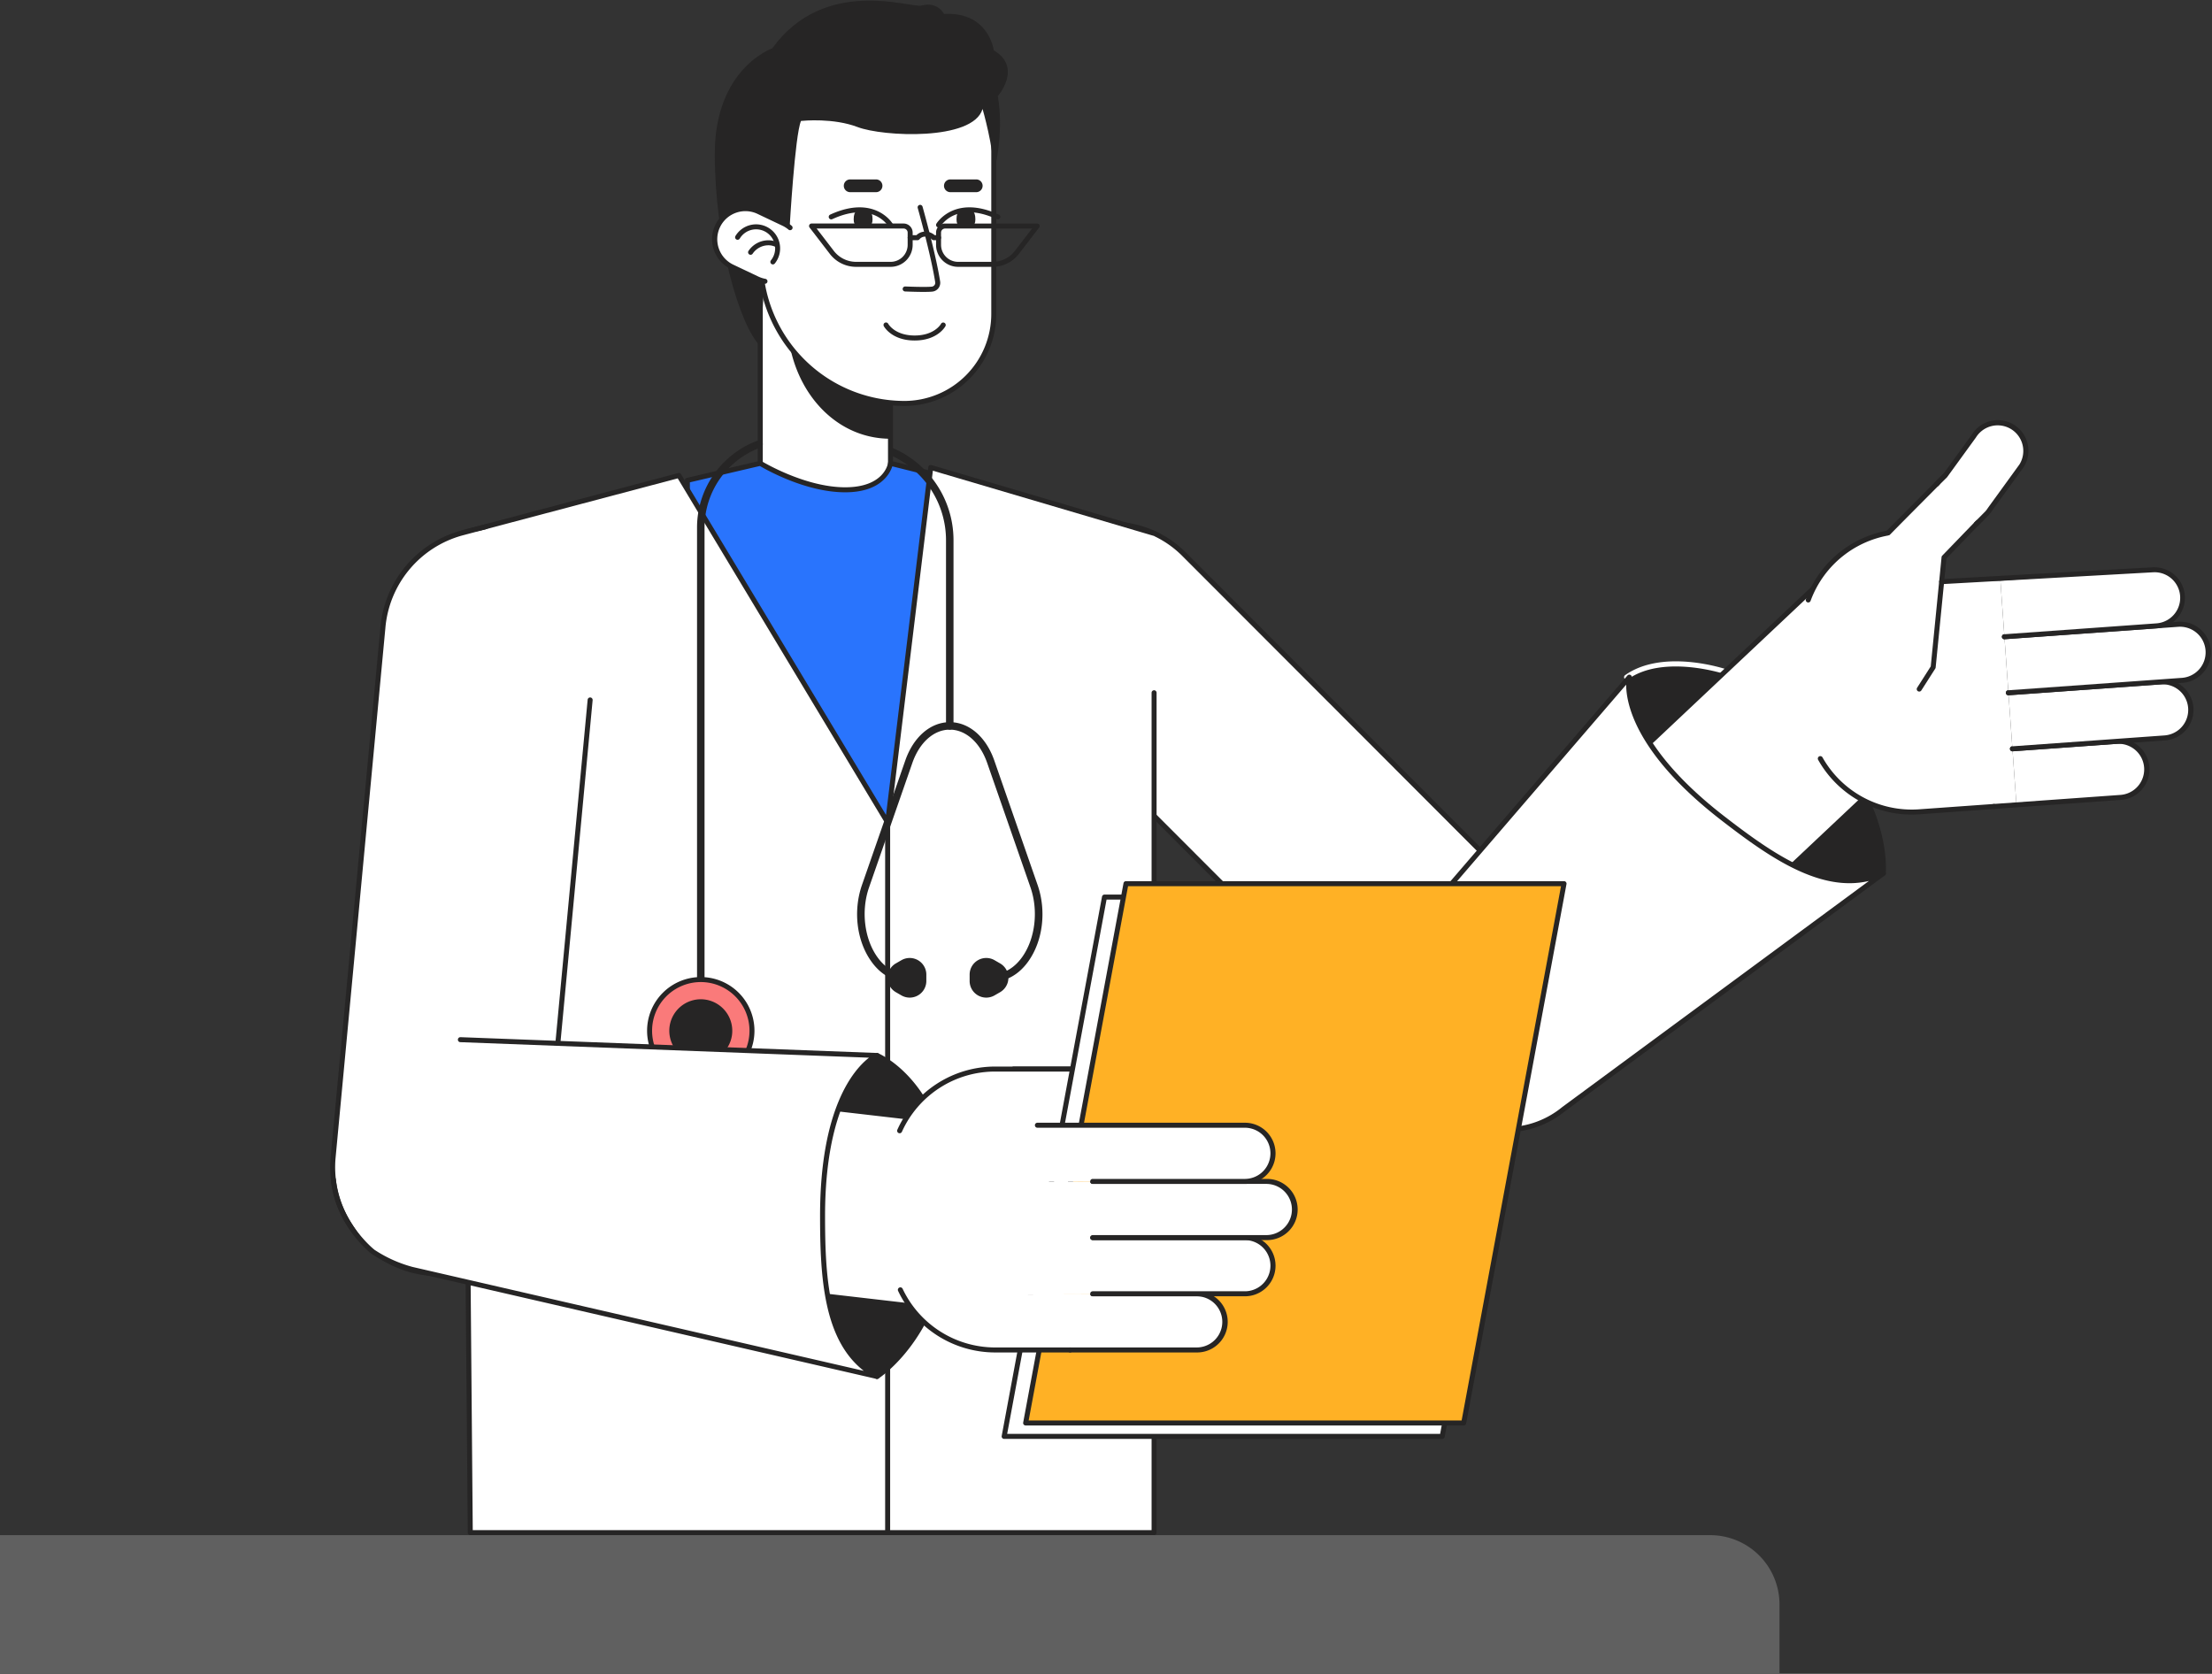 <svg xmlns="http://www.w3.org/2000/svg" xmlns:xlink="http://www.w3.org/1999/xlink" width="670" height="507" viewBox="0 0 670 507">
  <rect x="0" y="0" width="670" height="507" fill="#333333" stroke="none"/>
  <defs>
    <clipPath id="clip-path">
      <rect id="Rectangle_192508" data-name="Rectangle 192508" width="670" height="507" transform="translate(0 1280)" fill="#fff" stroke="#707070" stroke-width="1"/>
    </clipPath>
    <clipPath id="clip-path-2">
      <rect id="Rectangle_181057" data-name="Rectangle 181057" width="569.584" height="464.812" transform="translate(0 0)" fill="none"/>
    </clipPath>
  </defs>
  <g id="doctor" transform="translate(0 -1280)" clip-path="url(#clip-path)">
    <g id="Group_201233" data-name="Group 201233" transform="translate(100 1280.188)">
      <g id="Group_201232" data-name="Group 201232" transform="translate(0 0)" clip-path="url(#clip-path-2)">
        <path id="Path_219939" data-name="Path 219939" d="M1539.692,1393.431a28.379,28.379,0,0,1-40.133.025l-111.21-111.072a28.378,28.378,0,1,1,40.108-40.158l111.21,111.072a28.378,28.378,0,0,1,.025,40.133" transform="translate(-1165.881 -1066.3)" fill="#fff"/>
        <path id="Path_219940" data-name="Path 219940" d="M1514.781,1397.7h0a29.135,29.135,0,0,0,20.589-49.75l-111.21-111.072a29.136,29.136,0,1,0-41.178,41.23l111.21,111.072A28.945,28.945,0,0,0,1514.781,1397.7Zm-111.208-167.829a27.442,27.442,0,0,1,19.519,8.078l111.21,111.072a27.621,27.621,0,0,1-19.519,47.164h0a27.439,27.439,0,0,1-19.517-8.078l-111.21-111.072a27.621,27.621,0,0,1,19.519-47.165Z" transform="translate(-1161.05 -1061.483)" fill="#262525"/>
        <path id="Path_219941" data-name="Path 219941" d="M1514.428,1339.99a31.218,31.218,0,0,1-44.149.027l-119.543-119.671a31.218,31.218,0,1,1,44.122-44.177L1514.4,1295.841a31.218,31.218,0,0,1,.028,44.149" transform="translate(-1136.224 -1008.5)" fill="#fff"/>
        <path id="Path_219942" data-name="Path 219942" d="M1487.521,1345.088h0a31.975,31.975,0,0,0,22.6-54.6l-119.542-119.67a31.975,31.975,0,1,0-45.193,45.247l119.542,119.67A31.767,31.767,0,0,0,1487.521,1345.088ZM1367.98,1162.98a30.264,30.264,0,0,1,21.526,8.909l119.542,119.67a30.461,30.461,0,0,1-21.525,52.014h0a30.259,30.259,0,0,1-21.524-8.908l-119.542-119.67a30.461,30.461,0,0,1,21.525-52.014Z" transform="translate(-1131.407 -1003.683)" fill="#262525"/>
        <path id="Path_219943" data-name="Path 219943" d="M729.349,1488.316s20.416-12.061,50.031,10.829,26.9,48.63,26.9,48.63-33.217,7.585-54.179-4.8-22.75-54.659-22.75-54.659" transform="translate(-335.839 -1283.387)" fill="#262525"/>
        <path id="Path_219944" data-name="Path 219944" d="M739.24,1479.566h0c-9.333,0-14.768,3.147-14.995,3.281a.757.757,0,0,0-.371.684c.074,1.743,2.048,42.828,23.122,55.279,8.091,4.78,18.84,7.2,31.948,7.2a114.957,114.957,0,0,0,22.784-2.318.757.757,0,0,0,.584-.659c.028-.261,2.42-26.424-27.187-49.309C762.965,1484.332,750.891,1479.566,739.24,1479.566Zm-13.829,4.375a31.735,31.735,0,0,1,13.827-2.86h0c11.308,0,23.069,4.659,34.957,13.847,26.56,20.529,26.8,43.607,26.64,47.41a115.257,115.257,0,0,1-21.9,2.162c-12.834,0-23.323-2.353-31.178-6.994C728.58,1526.172,725.7,1488.609,725.411,1483.941Z" transform="translate(-331.119 -1278.571)" fill="#262525"/>
        <path id="Path_219945" data-name="Path 219945" d="M1075.486,1478.754a.753.753,0,0,0,.436-.139c10.844-7.658,29.283-1.572,29.468-1.51a.757.757,0,0,0,.484-1.435c-.785-.265-19.35-6.4-30.826,1.708a.757.757,0,0,0,.438,1.376Z" transform="translate(-682.805 -1273.068)" fill="#fff"/>
        <path id="Path_219946" data-name="Path 219946" d="M696.968,1262.7a28.378,28.378,0,0,1-1.2,40.115L581.338,1410.575a28.378,28.378,0,1,1-38.911-41.319L656.853,1261.5a28.378,28.378,0,0,1,40.115,1.2" transform="translate(-207.578 -1083.457)" fill="#fff"/>
        <path id="Path_219947" data-name="Path 219947" d="M551.229,1415.154c7.27,0,14.748-3.018,20.937-8.847l114.426-107.756a29.136,29.136,0,0,0-39.949-42.422l-103.065,97.057a.757.757,0,1,0,1.038,1.1l103.065-97.057a27.621,27.621,0,0,1,37.873,40.217L571.128,1405.205c-9.882,9.306-23.182,11.1-33.095,4.462l-8.765-7.232a.757.757,0,1,0-.964,1.168l8.825,7.277A25.141,25.141,0,0,0,551.229,1415.154Z" transform="translate(-197.887 -1078.639)" fill="#262525"/>
        <path id="Path_219948" data-name="Path 219948" d="M433.049,1217.822l1.555,21.742a31.644,31.644,0,0,0,33.821,29.306l29.52-2.111-4.856-67.9-17.8.288.729-7.359L462.355,1184a31.644,31.644,0,0,0-29.306,33.821" transform="translate(12.822 -1023.157)" fill="#fff"/>
        <path id="Path_219949" data-name="Path 219949" d="M142.568,1653.758l1.214,16.974,31.548-2.256a8.509,8.509,0,0,0-1.214-16.974Z" transform="translate(366.985 -1427.13)" fill="#fff"/>
        <path id="Path_219950" data-name="Path 219950" d="M137.751,1667.159l.055,0,38.376-2.745a9.266,9.266,0,1,0-1.322-18.484l-31.548,2.256a.757.757,0,0,0,.108,1.511l31.548-2.256a7.751,7.751,0,1,1,1.106,15.463l-38.376,2.745a.757.757,0,0,0,.053,1.512Z" transform="translate(366.187 -1422.312)" fill="#262525"/>
        <path id="Path_219951" data-name="Path 219951" d="M44.42,1522.192l1.214,16.974,46.1-3.3a8.509,8.509,0,0,0-1.214-16.974Z" transform="translate(463.919 -1312.538)" fill="#fff"/>
        <path id="Path_219952" data-name="Path 219952" d="M40.817,1535.105l.055,0,46.1-3.3a9.266,9.266,0,1,0-1.322-18.484l-46.1,3.3a.757.757,0,1,0,.108,1.51l46.1-3.3a7.751,7.751,0,0,1,1.106,15.463l-46.1,3.3a.757.757,0,0,0,.053,1.512Z" transform="translate(468.735 -1307.72)" fill="#262525"/>
        <path id="Path_219953" data-name="Path 219953" d="M5.574,1394.292l1.214,16.974,52.586-3.761a8.509,8.509,0,0,0-1.214-16.974Z" transform="translate(501.551 -1201.612)" fill="#fff"/>
        <path id="Path_219954" data-name="Path 219954" d="M1.969,1407.2l.055,0,52.586-3.76a9.266,9.266,0,1,0-1.322-18.484L.7,1388.718a.757.757,0,1,0,.108,1.51l52.586-3.761a7.751,7.751,0,0,1,1.106,15.463l-52.586,3.761a.757.757,0,0,0,.053,1.513Z" transform="translate(506.369 -1196.793)" fill="#262525"/>
        <path id="Path_219955" data-name="Path 219955" d="M62.291,1272.3l1.214,16.974,46.1-3.3A8.509,8.509,0,0,0,108.386,1269Z" transform="translate(443.62 -1096.591)" fill="#fff"/>
        <path id="Path_219956" data-name="Path 219956" d="M76.487,1285.212l.055,0,46.1-3.3a9.266,9.266,0,0,0-1.322-18.484l-63.883,3.584a.757.757,0,0,0,.085,1.512l63.895-3.584a7.751,7.751,0,1,1,1.117,15.463l-46.1,3.3a.757.757,0,0,0,.053,1.512Z" transform="translate(430.637 -1091.774)" fill="#262525"/>
        <path id="Path_219957" data-name="Path 219957" d="M506.063,1702.224q1.14,0,2.287-.082l22.692-1.623a.757.757,0,1,0-.108-1.51l-22.692,1.623a31.029,31.029,0,0,1-29.17-15.733.757.757,0,0,0-1.321.74A32.567,32.567,0,0,0,506.063,1702.224Z" transform="translate(-27.049 -1455.674)" fill="#262525"/>
        <path id="Path_219958" data-name="Path 219958" d="M523.09,1190.319a.758.758,0,0,0,.711-.5,30.95,30.95,0,0,1,26.815-20.206l22.692-1.623a.757.757,0,1,0-.108-1.51l-22.692,1.623a32.467,32.467,0,0,0-28.129,21.2.758.758,0,0,0,.711,1.018Z" transform="translate(-75.385 -1008.017)" fill="#262525"/>
        <path id="Path_219959" data-name="Path 219959" d="M486.572,1064.076l13.189,10.882,16.107-17.107a8.509,8.509,0,0,0-11.666-12.389Z" transform="translate(-15.059 -901.438)" fill="#fff"/>
        <path id="Path_219960" data-name="Path 219960" d="M490.925,1104.718a.756.756,0,0,0,.639-.35l4.222-6.617a.757.757,0,0,0,.115-.333l3.27-33.017,11.815-12.222a9.265,9.265,0,0,0-12.73-13.466L481,1056.073a.757.757,0,0,0,1.074,1.068l17.235-17.342a7.751,7.751,0,0,1,10.61,11.3L497.9,1063.537a.757.757,0,0,0-.209.452l-3.278,33.1-4.125,6.465a.757.757,0,0,0,.638,1.165Z" transform="translate(-9.603 -895.428)" fill="#262525"/>
        <path id="Path_219961" data-name="Path 219961" d="M427.73,967.494l9.564-13.192a8.509,8.509,0,0,0-14.425-9.027L413.3,958.467a8.509,8.509,0,0,0,14.425,9.027" transform="translate(75.022 -813.408)" fill="#fff"/>
        <path id="Path_219962" data-name="Path 219962" d="M419.321,967.91a.755.755,0,0,0,.537-.223l3.33-3.347a9.354,9.354,0,0,0,.928-1.239l9.535-13.149a9.265,9.265,0,1,0-15.68-9.873l-8.639,11.913-2.591,2.556a.757.757,0,0,0,1.066,1.075l2.671-2.649,8.748-12.049a7.752,7.752,0,1,1,13.17,8.181l-9.535,13.149a8.2,8.2,0,0,1-.779,1.052l-3.3,3.313a.757.757,0,0,0,.537,1.291Z" transform="translate(79.279 -808.613)" fill="#262525"/>
        <path id="Path_219963" data-name="Path 219963" d="M803.361,1508.515s-4.246,17.572,28.374,42.785c16.761,12.954,33.034,23.624,48.555,16.675l-96.82,71.383a27.5,27.5,0,0,1-38.451-3.536l-7.556-8.953a32.376,32.376,0,0,1-.1-41.637Z" transform="translate(-409.851 -1303.587)" fill="#fff"/>
        <path id="Path_219964" data-name="Path 219964" d="M798.558,1502.941a.757.757,0,0,0-.574.263l-66,76.716a33.084,33.084,0,0,0,.1,42.619l7.556,8.953a28.26,28.26,0,0,0,39.509,3.633l96.789-71.359a.757.757,0,0,0-.759-1.3,24.17,24.17,0,0,1-9.939,2.126c-12.585,0-25.6-9.242-37.843-18.708-31.863-24.628-28.142-41.836-28.1-42.008a.757.757,0,0,0-.736-.935ZM761.25,1640.013a26.709,26.709,0,0,1-20.455-9.5l-7.556-8.953a31.569,31.569,0,0,1-.1-40.663l64.463-74.927c0,5.738,2.854,21,28.869,41.109,12.454,9.626,25.707,19.025,38.769,19.025a25.726,25.726,0,0,0,5.894-.679l-92.913,68.5A26.83,26.83,0,0,1,761.25,1640.013Z" transform="translate(-405.048 -1298.77)" fill="#262525"/>
        <path id="Path_219965" data-name="Path 219965" d="M2955.665,642.351h14.962a12.241,12.241,0,0,0,12.241-12.241V575.975a12.241,12.241,0,0,0-12.241-12.241h-14.962a12.241,12.241,0,0,0-12.241,12.241v54.134a12.241,12.241,0,0,0,12.241,12.241" transform="translate(-2813.14 -487.152)" fill="#fff"/>
        <path id="Rectangle_181056" data-name="Rectangle 181056" d="M22.386-5.574H7.425a13.013,13.013,0,0,0-13,13V61.559a13.013,13.013,0,0,0,13,13H22.386a13.013,13.013,0,0,0,13-13V7.425A13.013,13.013,0,0,0,22.386-5.574ZM7.425,73.043A11.5,11.5,0,0,1-4.06,61.559V7.425A11.5,11.5,0,0,1,7.425-4.06H22.386A11.5,11.5,0,0,1,33.87,7.425V61.559A11.5,11.5,0,0,1,22.386,73.043Z" transform="translate(135.1 81.399)" fill="#262525"/>
        <path id="Path_219966" data-name="Path 219966" d="M2943.424,583.439V564.431a12.216,12.216,0,0,1,4.073-.7h14.962a12.241,12.241,0,0,1,12.241,12.241v43.888c-18.045,0-31.276-16.613-31.276-36.424" transform="translate(-2804.972 -487.152)" fill="#262525"/>
        <path id="Path_219967" data-name="Path 219967" d="M2756.8,169.629a27.067,27.067,0,0,0,27.067-27.067V90.468a35.364,35.364,0,1,0-70.728,0v35.5a43.661,43.661,0,0,0,43.661,43.661" transform="translate(-2582.856 -47.618)" fill="#fff"/>
        <path id="Path_219968" data-name="Path 219968" d="M2751.983,165.57a27.856,27.856,0,0,0,27.824-27.824V85.651a36.121,36.121,0,1,0-72.242,0v35.5A44.468,44.468,0,0,0,2751.983,165.57Zm-8.3-114.525a34.646,34.646,0,0,1,34.607,34.607v52.094a26.34,26.34,0,0,1-26.31,26.31,42.952,42.952,0,0,1-42.9-42.9v-35.5A34.646,34.646,0,0,1,2743.686,51.044Z" transform="translate(-2578.039 -42.801)" fill="#262525"/>
        <path id="Path_219969" data-name="Path 219969" d="M2699.23,14.447c15.974-22,42.008-12.1,45.2-12.96,4.979-1.348,6.824,2.55,6.824,2.55,13.6-.761,15.083,11.012,15.083,11.012,8.8,5.245,1.224,13.864,1.224,13.864,2.024,11.754-1.224,23.182-1.224,23.182,0-7.559-3.385-19.224-3.385-19.224l-.044.013c-2.961,9.651-30.162,8.337-37.816,5.411-7.333-2.8-16.387-1.932-17.139-1.853l-.011.006c-1.839,4.219-3.44,32.211-3.44,32.211l-7.341,10.957-1.55,25.027c-6.442-6.442-13.783-32.365-13.783-58.249s17.406-31.947,17.406-31.947" transform="translate(-2565.324 0.003)" fill="#262525"/>
        <path id="Path_219970" data-name="Path 219970" d="M3148.3,481.376l7.562,3.591a9.277,9.277,0,1,0,7.958-16.76l-7.562-3.591a9.277,9.277,0,0,0-7.958,16.76" transform="translate(-3026.503 -400.715)" fill="#fff"/>
        <path id="Path_219971" data-name="Path 219971" d="M3200.933,510.94a.756.756,0,0,0,.59-.282,7.286,7.286,0,1,0-11.919-8.325.757.757,0,1,0,1.3.781,5.772,5.772,0,1,1,9.443,6.593.757.757,0,0,0,.589,1.233Z" transform="translate(-3066.837 -431.038)" fill="#262525"/>
        <path id="Path_219972" data-name="Path 219972" d="M3191.834,538.774a.756.756,0,0,0,.628-.333,5.77,5.77,0,0,1,4.786-2.545,4.841,4.841,0,0,1,2.243.548.757.757,0,0,0,.646-1.37,6.381,6.381,0,0,0-2.889-.693,7.282,7.282,0,0,0-6.041,3.212.757.757,0,0,0,.627,1.181Z" transform="translate(-3064.487 -461.786)" fill="#262525"/>
        <path id="Path_219973" data-name="Path 219973" d="M3177.76,481.7a.757.757,0,0,0,.134-1.5,8.653,8.653,0,0,1-2.167-.7l-7.562-3.591a8.519,8.519,0,1,1,7.308-15.392l7.562,3.591a8.527,8.527,0,0,1,1.827,1.173.757.757,0,1,0,.974-1.159,10.04,10.04,0,0,0-2.151-1.382l-7.562-3.591a10.034,10.034,0,1,0-8.607,18.128l7.562,3.591a10.164,10.164,0,0,0,2.547.823A.763.763,0,0,0,3177.76,481.7Z" transform="translate(-3046.043 -395.925)" fill="#262525"/>
        <path id="Path_219974" data-name="Path 219974" d="M2956.561,467.024a.757.757,0,0,0,.654-1.138c-.052-.09-5.4-8.956-18.924-2.756a.757.757,0,0,0,.631,1.377c12.29-5.633,16.938,2.062,16.983,2.14A.757.757,0,0,0,2956.561,467.024Z" transform="translate(-2786.833 -398.313)" fill="#262525"/>
        <path id="Path_219975" data-name="Path 219975" d="M2983.473,469.308c0,2.178,1.279,2.388,2.856,2.388s2.856-.209,2.856-2.388c0-2.917-1.279-2.917-2.856-2.917s-2.856.036-2.856,2.917" transform="translate(-2824.898 -403.033)" fill="#262525"/>
        <path id="Path_219976" data-name="Path 219976" d="M2699.308,467.023a.757.757,0,0,0,.655-.376c.194-.329,4.762-7.744,16.985-2.142a.757.757,0,0,0,.631-1.377c-13.526-6.2-18.872,2.666-18.925,2.756a.757.757,0,0,0,.654,1.138Z" transform="translate(-2515.027 -398.313)" fill="#262525"/>
        <path id="Path_219977" data-name="Path 219977" d="M2759.9,469.308c0,2.178-1.279,2.388-2.856,2.388s-2.856-.209-2.856-2.388c0-2.917,1.279-2.917,2.856-2.917s2.856.036,2.856,2.917" transform="translate(-2564.467 -403.033)" fill="#262525"/>
        <path id="Path_219978" data-name="Path 219978" d="M2838.821,481.738c1.079,0,2.064-.024,2.683-.094a2.684,2.684,0,0,0,2.35-3.083c-1.333-8.5-5.289-22.5-5.329-22.645a.757.757,0,1,0-1.457.413c.04.14,3.971,14.06,5.29,22.467a1.17,1.17,0,0,1-1.022,1.343c-1.914.214-7.979-.046-8.04-.049a.757.757,0,1,0-.066,1.513C2833.406,481.611,2836.357,481.738,2838.821,481.738Z" transform="translate(-2659.091 -393.504)" fill="#262525"/>
        <path id="Path_219979" data-name="Path 219979" d="M2829.729,723.19c6.918,0,9.231-4.152,9.327-4.329a.757.757,0,0,0-1.332-.721c-.086.155-2.038,3.535-7.995,3.535-6.023,0-7.974-3.5-7.993-3.532a.757.757,0,1,0-1.333.717C2820.5,719.038,2822.811,723.19,2829.729,723.19Z" transform="translate(-2652.693 -620.241)" fill="#262525"/>
        <path id="Path_219980" data-name="Path 219980" d="M2963.38,402.509h7.828a1.934,1.934,0,1,0,0-3.869h-7.828a1.934,1.934,0,1,0,0,3.869" transform="translate(-2805.864 -344.485)" fill="#262525"/>
        <path id="Path_219981" data-name="Path 219981" d="M2739.993,402.509h7.828a1.934,1.934,0,1,0,0-3.869h-7.828a1.934,1.934,0,1,0,0,3.869" transform="translate(-2552.129 -344.485)" fill="#262525"/>
        <path id="Path_219982" data-name="Path 219982" d="M2908.234,510.122h10.491a6.677,6.677,0,0,0,6.669-6.67v-3.7a2.755,2.755,0,0,0-2.752-2.752h-27.868a.757.757,0,0,0-.6,1.218l6.146,8A10.04,10.04,0,0,0,2908.234,510.122Zm14.409-11.607a1.239,1.239,0,0,1,1.238,1.238v3.7a5.161,5.161,0,0,1-5.155,5.155h-10.491a8.517,8.517,0,0,1-6.713-3.309l-5.21-6.784Z" transform="translate(-2748.956 -429.484)" fill="#262525"/>
        <path id="Path_219983" data-name="Path 219983" d="M2617.558,510.122h10.492a10.04,10.04,0,0,0,7.914-3.9l6.146-8a.757.757,0,0,0-.6-1.218h-27.868a2.755,2.755,0,0,0-2.752,2.752v3.7A6.677,6.677,0,0,0,2617.558,510.122Zm22.415-11.607-5.21,6.784a8.517,8.517,0,0,1-6.713,3.309h-10.492a5.161,5.161,0,0,1-5.155-5.155v-3.7a1.239,1.239,0,0,1,1.238-1.238Z" transform="translate(-2427.365 -429.484)" fill="#262525"/>
        <path id="Path_219984" data-name="Path 219984" d="M2831.474,517.6h2.237a.757.757,0,0,0,.616-.317,2.238,2.238,0,0,1,1.742-.771,2.866,2.866,0,0,1,1.971.832.757.757,0,0,0,.568.256h1.466a.757.757,0,1,0,0-1.514h-1.163a4.377,4.377,0,0,0-2.842-1.088,3.806,3.806,0,0,0-2.693,1.088h-1.9a.757.757,0,1,0,0,1.514Z" transform="translate(-2655.792 -445.034)" fill="#262525"/>
        <path id="Path_219985" data-name="Path 219985" d="M2737.484,1185.006h89.505V1038.679l-27.976-7s-1.106,8.021-13.729,8.021-25.712-8.021-25.712-8.021l-22.089,5.157Z" transform="translate(-2629.285 -891.531)" fill="#2974fd"/>
        <path id="Path_219986" data-name="Path 219986" d="M2732.667,1180.946h89.506a.757.757,0,0,0,.757-.757V1033.862a.757.757,0,0,0-.573-.734l-27.975-7a.757.757,0,0,0-.934.631c-.044.3-1.225,7.367-12.979,7.367-12.267,0-25.187-7.83-25.316-7.909a.757.757,0,0,0-.568-.092l-22.089,5.157a.757.757,0,0,0-.585.738v148.166A.757.757,0,0,0,2732.667,1180.946Zm88.749-1.514h-87.991V1032.624l21.205-4.951c1.989,1.176,13.994,7.971,25.839,7.971,10.7,0,13.569-5.7,14.27-7.862l26.677,6.671Z" transform="translate(-2624.469 -886.714)" fill="#262525"/>
        <path id="Path_219987" data-name="Path 219987" d="M2497.788,1040.983l-13.057,107.537L2421.5,1043.4l-65.782,17.431,2.592,302.788h207.122V1060.944Z" transform="translate(-2315.868 -899.567)" fill="#fff"/>
        <path id="Path_219988" data-name="Path 219988" d="M2353.493,1359.563h207.123a.757.757,0,0,0,.757-.757V1104.4a.757.757,0,0,0-1.515,0v253.643H2354.244l-2.581-301.449,64.664-17.135,62.936,104.629a.757.757,0,0,0,1.4-.3l12.949-106.649,66.788,19.709a.757.757,0,1,0,.428-1.453l-67.646-19.962a.757.757,0,0,0-.966.635l-12.792,105.351-62.094-103.23a.757.757,0,0,0-.843-.342l-65.782,17.431a.757.757,0,0,0-.563.738l2.592,302.788A.757.757,0,0,0,2353.493,1359.563Z" transform="translate(-2311.05 -894.751)" fill="#262525"/>
        <path id="Line_732" data-name="Line 732" d="M-4.817,211.043a.757.757,0,0,0,.757-.757V-4.817a.757.757,0,0,0-.757-.757.757.757,0,0,0-.757.757v215.1A.757.757,0,0,0-4.817,211.043Z" transform="translate(173.679 253.769)" fill="#262525"/>
        <path id="Path_219989" data-name="Path 219989" d="M2619.612,1687.41h3.839a1.136,1.136,0,0,0,0-2.272h-3.839c-3.329,0-6.466-1.835-8.835-5.167-3.951-5.557-4.957-14.029-2.5-21.08l13.11-37.68c2.167-6.227,6.511-10.1,11.338-10.1s9.172,3.868,11.338,10.1l13.11,37.68c2.453,7.051,1.447,15.523-2.5,21.08-2.368,3.332-5.506,5.167-8.835,5.167h-3.839a1.136,1.136,0,1,0,0,2.272h3.839c4.084,0,7.879-2.174,10.686-6.122,4.425-6.225,5.523-15.309,2.8-23.143l-13.11-37.68c-2.494-7.168-7.661-11.621-13.484-11.621s-10.989,4.453-13.483,11.621l-13.11,37.68c-2.726,7.834-1.628,16.918,2.8,23.143C2611.732,1685.236,2615.528,1687.41,2619.612,1687.41Z" transform="translate(-2445.047 -1390.287)" fill="#262525"/>
        <path id="Path_219990" data-name="Path 219990" d="M2866.063,2144.958l1.672.965a5.037,5.037,0,0,0,7.555-4.362v-1.93a5.037,5.037,0,0,0-7.555-4.362l-1.672.965a5.036,5.036,0,0,0,0,8.723" transform="translate(-2694.71 -1844.609)" fill="#262525"/>
        <path id="Path_219991" data-name="Path 219991" d="M2689.772,2144.958l-1.672.965a5.037,5.037,0,0,1-7.555-4.362v-1.93a5.037,5.037,0,0,1,7.555-4.362l1.672.965a5.036,5.036,0,0,1,0,8.723" transform="translate(-2486.851 -1844.609)" fill="#262525"/>
        <path id="Path_219992" data-name="Path 219992" d="M2821.53,1083.018a1.136,1.136,0,0,0,1.136-1.136v-56.256a30.4,30.4,0,0,0-18.124-27.8,1.136,1.136,0,0,0-.917,2.078,28.13,28.13,0,0,1,16.769,25.723v56.256A1.136,1.136,0,0,0,2821.53,1083.018Z" transform="translate(-2633.854 -862.189)" fill="#262525"/>
        <path id="Path_219993" data-name="Path 219993" d="M3229.5,1168.007a1.136,1.136,0,0,0,1.136-1.136V1006.924a25.818,25.818,0,0,1,16.874-24.162,1.136,1.136,0,1,0-.781-2.133,28.1,28.1,0,0,0-18.364,26.294v159.947A1.136,1.136,0,0,0,3229.5,1168.007Z" transform="translate(-3117.236 -847.353)" fill="#262525"/>
        <path id="Path_219994" data-name="Path 219994" d="M3283.284,2198.265a15.508,15.508,0,1,1-15.508-15.508,15.508,15.508,0,0,1,15.508,15.508" transform="translate(-3155.512 -1886.235)" fill="#fa7a7a"/>
        <path id="Ellipse_10742" data-name="Ellipse 10742" d="M16.265,32.53A16.265,16.265,0,1,0,0,16.265,16.284,16.284,0,0,0,16.265,32.53Zm0-31.016A14.751,14.751,0,1,1,1.514,16.265,14.767,14.767,0,0,1,16.265,1.514Z" transform="translate(112.264 335.033) rotate(-135)" fill="#262525"/>
        <path id="Path_219995" data-name="Path 219995" d="M3319.347,2241.055a8.781,8.781,0,1,1-8.781-8.781,8.781,8.781,0,0,1,8.781,8.781" transform="translate(-3198.302 -1929.025)" fill="#262525"/>
        <path id="Ellipse_10743" data-name="Ellipse 10743" d="M9.538,19.077A9.538,9.538,0,1,0,0,9.538,9.549,9.549,0,0,0,9.538,19.077Zm0-17.562A8.024,8.024,0,1,1,1.514,9.538,8.033,8.033,0,0,1,9.538,1.514Z" transform="translate(120.152 322.973) rotate(-170.783)" fill="#262525"/>
        <path id="Path_219996" data-name="Path 219996" d="M3662.383,1426.786a28.379,28.379,0,0,1-25.882-30.673l13.267-156.616a28.378,28.378,0,0,1,56.554,4.791L3693.056,1400.9a28.378,28.378,0,0,1-30.673,25.882" transform="translate(-3630.837 -1048.66)" fill="#fff"/>
        <path id="Path_219997" data-name="Path 219997" d="M3659.989,1422.83a29.3,29.3,0,0,0,29-26.678l13.268-156.616a29.136,29.136,0,0,0-26.573-31.491c-.827-.07-1.665-.106-2.491-.106a29.3,29.3,0,0,0-29,26.678l-13.267,156.616a29.135,29.135,0,0,0,26.573,31.491C3658.325,1422.794,3659.163,1422.83,3659.989,1422.83Zm13.2-213.376c.783,0,1.579.034,2.364.1a27.621,27.621,0,0,1,25.191,29.854l-13.267,156.616a27.776,27.776,0,0,1-27.491,25.292c-.783,0-1.579-.034-2.364-.1a27.621,27.621,0,0,1-25.191-29.854l13.267-156.616A27.775,27.775,0,0,1,3673.192,1209.454Z" transform="translate(-3626.015 -1043.844)" fill="#262525"/>
        <path id="Path_219998" data-name="Path 219998" d="M3630.582,1406.977a32.273,32.273,0,0,1-29.433-34.881l15.088-160.505a32.272,32.272,0,1,1,64.314,5.448l-15.088,160.505a32.273,32.273,0,0,1-34.882,29.433" transform="translate(-3600.274 -1021.463)" fill="#fff"/>
        <path id="Path_219999" data-name="Path 219999" d="M3640.652,1395.036a33.035,33.035,0,0,0,32.856-30.244l13.56-144.244a.757.757,0,0,0-1.508-.142L3672,1364.657a31.515,31.515,0,1,1-62.806-5.313l15.087-160.5a31.85,31.85,0,0,1,23.33-28.2l7.346-1.947a.757.757,0,0,0-.388-1.464l-7.346,1.947a33.365,33.365,0,0,0-24.45,29.529l-15.087,160.5a33.069,33.069,0,0,0,30.123,35.707Q3639.235,1395.036,3640.652,1395.036Z" transform="translate(-3607.565 -1008.647)" fill="#262525"/>
        <path id="Path_220000" data-name="Path 220000" d="M2840.842,2352.031s22.028,8.777,22.028,46.208-22.028,51.02-22.028,51.02-26.314-21.643-29.334-45.8,29.334-51.427,29.334-51.427" transform="translate(-2675.195 -2032.513)" fill="#262525"/>
        <path id="Path_220001" data-name="Path 220001" d="M2836.028,2346.457a.757.757,0,0,0-.488.178c-1.334,1.124-32.634,27.812-29.6,52.1,3.022,24.179,29.339,46.074,29.6,46.293a.757.757,0,0,0,.878.06c.224-.138,22.388-14.245,22.388-51.665,0-37.511-22.28-46.822-22.5-46.912A.756.756,0,0,0,2836.028,2346.457Zm.051,97.036c-3.407-2.934-25.9-23.053-28.635-44.946-2.764-22.115,25.185-47.357,28.711-50.442,2.977,1.452,21.143,11.708,21.143,45.317C2857.3,2426.989,2839.186,2441.29,2836.08,2443.493Z" transform="translate(-2670.381 -2027.696)" fill="#262525"/>
        <path id="Path_220002" data-name="Path 220002" d="M2793.673,2420.516a28.379,28.379,0,0,1-31.451,24.93l-156.137-18.058a28.378,28.378,0,0,1,6.521-56.381l156.136,18.057a28.379,28.379,0,0,1,24.93,31.451" transform="translate(-2574.897 -2048.748)" fill="#fff"/>
        <path id="Path_220003" data-name="Path 220003" d="M2760.69,2441.577h0A29.137,29.137,0,0,0,2764,2383.5l-156.136-18.057a29.581,29.581,0,0,0-3.382-.2,29.137,29.137,0,0,0-3.312,58.081l156.136,18.058A29.575,29.575,0,0,0,2760.69,2441.577Zm-156.2-74.82a27.994,27.994,0,0,1,3.208.186L2763.83,2385a27.623,27.623,0,0,1-3.138,55.063h0a28.036,28.036,0,0,1-3.207-.186l-156.136-18.058a27.623,27.623,0,0,1,3.138-55.062Z" transform="translate(-2570.071 -2043.931)" fill="#262525"/>
        <path id="Path_220004" data-name="Path 220004" d="M3135.626,2321.418s-16.5,7.386-16.5,48.614c0,21.184,1.51,40.583,16.5,48.614L2994.8,2386.213a27.5,27.5,0,0,1-20.716-32.585l2.463-11.454a32.377,32.377,0,0,1,32.88-25.545Z" transform="translate(-2969.979 -2001.9)" fill="#fff"/>
        <path id="Path_220005" data-name="Path 220005" d="M3133.319,2414.738a.757.757,0,0,0,.357-1.425c-14.857-7.96-16.1-28.051-16.1-47.947,0-40.125,15.894-47.851,16.055-47.924a.758.758,0,0,0-.283-1.447l-126.2-4.789a.757.757,0,0,0-.057,1.513l123.8,4.7c-4.562,3.546-14.829,15.17-14.829,47.948,0,18.638,1.094,37.458,13.251,46.915l-136.653-31.472a39.4,39.4,0,0,1-11.55-5.194c-.08-.063-10.45-8.245-11.712-21.343a.757.757,0,0,0-1.508.145c1.327,13.765,11.869,22.066,12.317,22.413a40.541,40.541,0,0,0,12.113,5.454l140.829,32.434A.754.754,0,0,0,3133.319,2414.738Z" transform="translate(-2967.671 -1997.234)" fill="#262525"/>
        <path id="Path_220006" data-name="Path 220006" d="M2316.413,2382.3v17.017h39.367a8.509,8.509,0,0,0,0-17.017Z" transform="translate(-2109.384 -2058.673)" fill="#fff"/>
        <path id="Path_220007" data-name="Path 220007" d="M2318.79,2395.26h32.174a9.266,9.266,0,0,0,0-18.531H2311.6a.757.757,0,1,0,0,1.514h39.367a7.751,7.751,0,0,1,0,15.5H2318.79a.757.757,0,0,0,0,1.514Z" transform="translate(-2104.567 -2053.856)" fill="#262525"/>
        <path id="Path_220008" data-name="Path 220008" d="M2492.625,2413.947v21.8a31.644,31.644,0,0,0,31.645,31.644h29.6V2382.3h-29.6a31.644,31.644,0,0,0-31.644,31.644" transform="translate(-2322.897 -2058.673)" fill="#fff"/>
        <path id="Path_220009" data-name="Path 220009" d="M1622.291,2162.224H1489.607L1520,1998.865h132.684Z" transform="translate(-1285.454 -1727.324)" fill="#fff"/>
        <path id="Path_220010" data-name="Path 220010" d="M1484.79,2158.164h132.684a.757.757,0,0,0,.745-.619l30.388-163.358a.757.757,0,0,0-.745-.9H1515.178a.757.757,0,0,0-.745.619l-30.388,163.358a.758.758,0,0,0,.744.9Zm132.054-1.515H1485.7l30.106-161.844h131.143Z" transform="translate(-1280.637 -1722.508)" fill="#262525"/>
        <path id="Path_220011" data-name="Path 220011" d="M1574.388,2132.3H1441.7l30.388-163.358h132.684Z" transform="translate(-1231.043 -1701.47)" fill="#ffb125"/>
        <path id="Path_220012" data-name="Path 220012" d="M1436.887,2128.245h132.684a.758.758,0,0,0,.745-.619l30.388-163.358a.757.757,0,0,0-.744-.9H1467.275a.757.757,0,0,0-.744.619l-30.388,163.358a.757.757,0,0,0,.745.9Zm132.054-1.514H1437.8l30.106-161.844h131.143Z" transform="translate(-1226.226 -1696.653)" fill="#262525"/>
        <path id="Path_220013" data-name="Path 220013" d="M2205.905,2883.66l-8.738,11.421,9.161,4.176,7.49,1.108,62.113.02a8.509,8.509,0,0,0,0-17.017Z" transform="translate(-2013.335 -2491.67)" fill="#fff"/>
        <path id="Path_220014" data-name="Path 220014" d="M2192.352,2896.327h38.474a9.266,9.266,0,0,0,0-18.532H2199.2a.757.757,0,0,0,0,1.515h31.628a7.751,7.751,0,0,1,0,15.5h-38.474a.757.757,0,0,0,0,1.515Z" transform="translate(-1968.229 -2486.854)" fill="#262525"/>
        <path id="Path_220015" data-name="Path 220015" d="M2104.36,2752.594l-14.55,18.088,93.544-.323a8.509,8.509,0,0,0,0-17.017Z" transform="translate(-1906.174 -2378.661)" fill="#fff"/>
        <path id="Path_220016" data-name="Path 220016" d="M2084.994,2771.06h46.213a9.266,9.266,0,0,0,0-18.531h-46.213a.757.757,0,1,0,0,1.514h46.213a7.751,7.751,0,0,1,0,15.5h-46.213a.757.757,0,1,0,0,1.514Z" transform="translate(-1854.026 -2378.604)" fill="#262525"/>
        <path id="Path_220017" data-name="Path 220017" d="M2048.142,2632.944l-6.234,16.468,81.461.441a8.509,8.509,0,0,0,0-17.017Z" transform="translate(-1839.681 -2275.172)" fill="#fff"/>
        <path id="Path_220018" data-name="Path 220018" d="M2037.089,2645.793h52.72a9.266,9.266,0,1,0,0-18.531h-52.72a.757.757,0,1,0,0,1.514h52.72a7.751,7.751,0,0,1,0,15.5h-52.72a.757.757,0,1,0,0,1.514Z" transform="translate(-1806.122 -2270.355)" fill="#262525"/>
        <path id="Path_220019" data-name="Path 220019" d="M2095.572,2507.57l-5.762,17.125,68.72-.108a8.509,8.509,0,0,0,0-17.017Z" transform="translate(-1881.349 -2166.923)" fill="#fff"/>
        <path id="Path_220020" data-name="Path 220020" d="M2101.738,2520.526h46.213a9.266,9.266,0,0,0,0-18.531h-62.958a.757.757,0,1,0,0,1.514h62.958a7.751,7.751,0,0,1,0,15.5h-46.213a.757.757,0,0,0,0,1.515Z" transform="translate(-1870.771 -2162.105)" fill="#262525"/>
        <path id="Path_220021" data-name="Path 220021" d="M2538.2,2396.932a.757.757,0,0,0,.691-.447,30.95,30.95,0,0,1,28.188-18.241h22.75a.757.757,0,1,0,0-1.514h-22.75a32.467,32.467,0,0,0-29.57,19.135.757.757,0,0,0,.69,1.068Z" transform="translate(-2365.707 -2053.856)" fill="#262525"/>
        <path id="Path_220022" data-name="Path 220022" d="M2566.857,2888.743h22.75a.757.757,0,1,0,0-1.514h-22.75a31.029,31.029,0,0,1-27.973-17.774.757.757,0,1,0-1.371.644A32.549,32.549,0,0,0,2566.857,2888.743Z" transform="translate(-2365.485 -2479.27)" fill="#262525"/>
      </g>
      <path id="Rectangle_181059" data-name="Rectangle 181059" d="M21,0H564a21,21,0,0,1,21,21V42a0,0,0,0,1,0,0H21A21,21,0,0,1,0,21v0A21,21,0,0,1,21,0Z" transform="translate(-146 464.812)" fill="#606060"/>
    </g>
  </g>
</svg>
